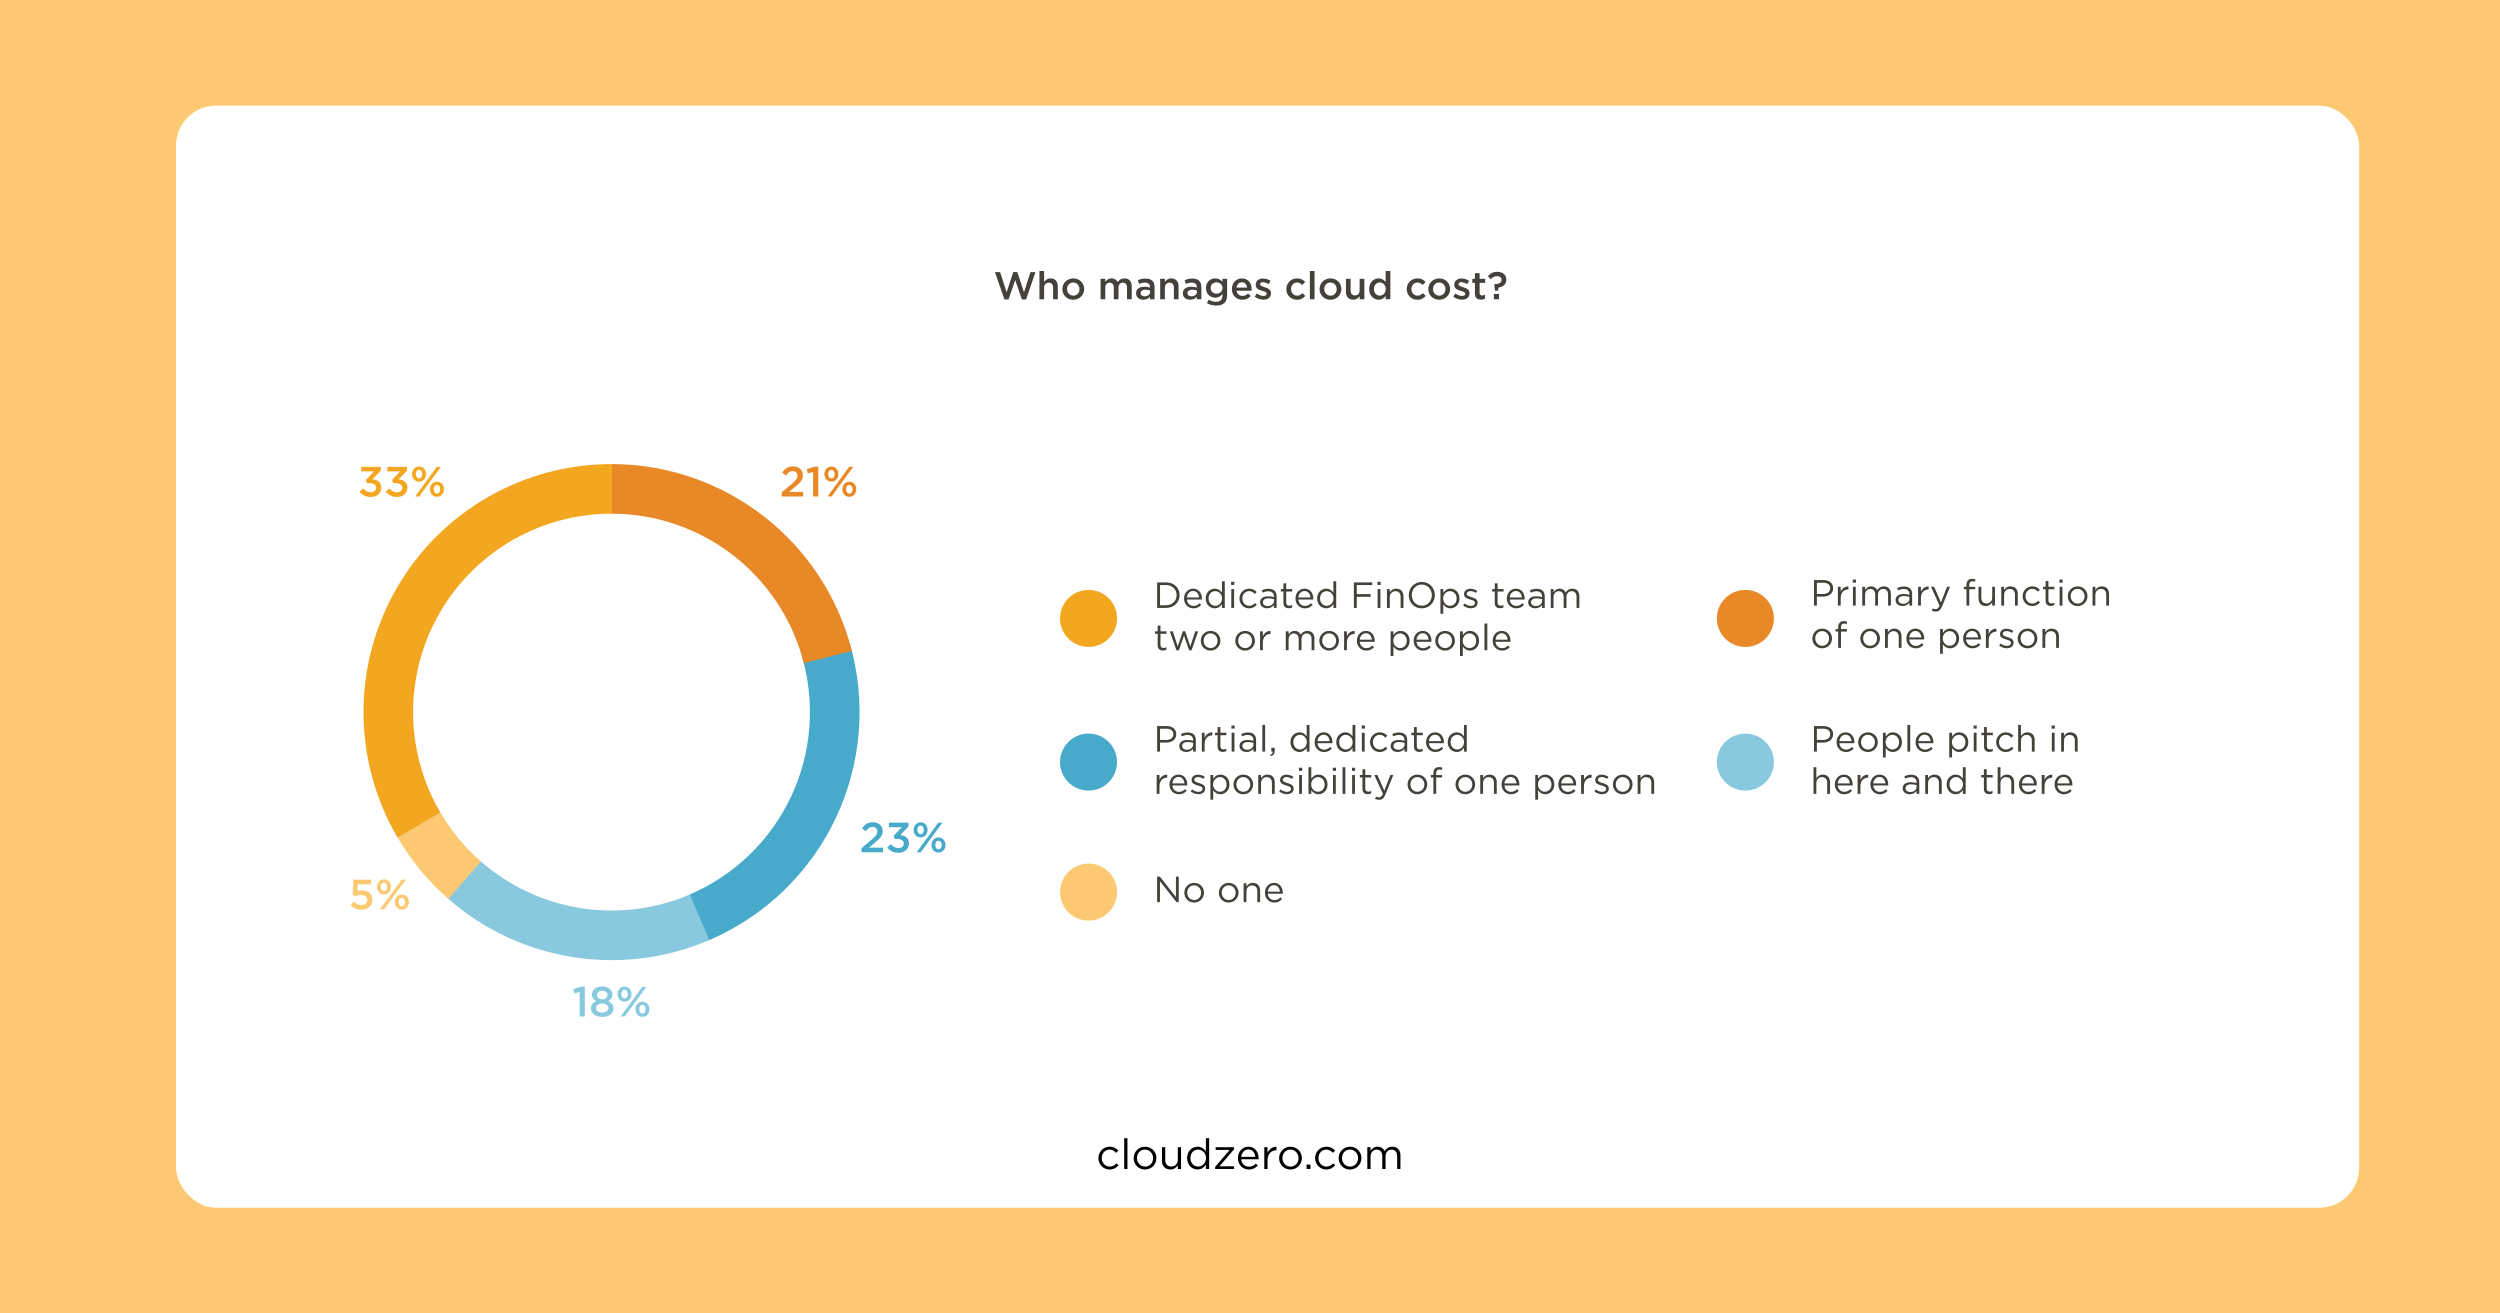 <svg width="710" height="373" viewBox="0 0 710 373" fill="none" xmlns="http://www.w3.org/2000/svg">
<rect width="710" height="373" fill="#FCC972"/>
<rect x="50" y="30" width="620" height="313" rx="11.374" fill="white"/>
<circle cx="495.688" cy="216.437" r="8.097" fill="#88C9DF"/>
<path d="M515.174 213.455H515.993V210.895H517.754C519.299 210.895 520.604 210.086 520.604 208.521V208.501C520.604 207.071 519.527 206.2 517.889 206.2H515.174V213.455ZM515.993 210.149V206.957H517.827C518.998 206.957 519.775 207.495 519.775 208.532V208.553C519.775 209.506 518.988 210.149 517.785 210.149H515.993ZM524.253 213.579C525.269 213.579 525.922 213.175 526.461 212.574L525.963 212.128C525.528 212.584 525.01 212.885 524.274 212.885C523.321 212.885 522.502 212.232 522.388 211.071H526.637C526.647 210.978 526.647 210.915 526.647 210.812C526.647 209.247 525.735 207.983 524.15 207.983C522.668 207.983 521.579 209.226 521.579 210.77V210.791C521.579 212.449 522.782 213.579 524.253 213.579ZM522.388 210.48C522.491 209.433 523.196 208.656 524.129 208.656C525.196 208.656 525.756 209.506 525.839 210.48H522.388ZM530.49 213.579C532.107 213.579 533.299 212.294 533.299 210.781V210.76C533.299 209.247 532.117 207.983 530.511 207.983C528.894 207.983 527.713 209.268 527.713 210.781V210.801C527.713 212.315 528.884 213.579 530.49 213.579ZM530.511 212.864C529.381 212.864 528.531 211.931 528.531 210.781V210.76C528.531 209.63 529.329 208.687 530.49 208.687C531.62 208.687 532.48 209.63 532.48 210.781V210.801C532.48 211.931 531.672 212.864 530.511 212.864ZM534.744 215.113H535.542V212.429C535.957 213.03 536.599 213.569 537.594 213.569C538.89 213.569 540.154 212.532 540.154 210.781V210.76C540.154 208.998 538.879 207.983 537.594 207.983C536.61 207.983 535.977 208.532 535.542 209.174V208.097H534.744V215.113ZM537.449 212.853C536.454 212.853 535.511 212.024 535.511 210.781V210.76C535.511 209.537 536.454 208.698 537.449 208.698C538.465 208.698 539.335 209.506 539.335 210.77V210.791C539.335 212.087 538.485 212.853 537.449 212.853ZM541.699 213.455H542.497V205.889H541.699V213.455ZM546.691 213.579C547.707 213.579 548.359 213.175 548.898 212.574L548.401 212.128C547.966 212.584 547.447 212.885 546.712 212.885C545.758 212.885 544.939 212.232 544.825 211.071H549.075C549.085 210.978 549.085 210.915 549.085 210.812C549.085 209.247 548.173 207.983 546.587 207.983C545.105 207.983 544.017 209.226 544.017 210.77V210.791C544.017 212.449 545.219 213.579 546.691 213.579ZM544.825 210.48C544.929 209.433 545.634 208.656 546.567 208.656C547.634 208.656 548.194 209.506 548.277 210.48H544.825ZM553.589 215.113H554.387V212.429C554.802 213.03 555.444 213.569 556.439 213.569C557.734 213.569 558.999 212.532 558.999 210.781V210.76C558.999 208.998 557.724 207.983 556.439 207.983C555.454 207.983 554.822 208.532 554.387 209.174V208.097H553.589V215.113ZM556.294 212.853C555.299 212.853 554.356 212.024 554.356 210.781V210.76C554.356 209.537 555.299 208.698 556.294 208.698C557.31 208.698 558.18 209.506 558.18 210.77V210.791C558.18 212.087 557.33 212.853 556.294 212.853ZM560.492 206.925H561.404V206.045H560.492V206.925ZM560.544 213.455H561.342V208.097H560.544V213.455ZM564.986 213.548C565.37 213.548 565.67 213.465 565.95 213.32V212.636C565.67 212.771 565.442 212.822 565.173 212.822C564.634 212.822 564.271 212.584 564.271 211.931V208.801H565.971V208.097H564.271V206.48H563.473V208.097H562.727V208.801H563.473V212.035C563.473 213.123 564.126 213.548 564.986 213.548ZM569.646 213.579C570.652 213.579 571.294 213.144 571.833 212.543L571.325 212.066C570.9 212.522 570.372 212.864 569.688 212.864C568.569 212.864 567.719 211.941 567.719 210.781V210.76C567.719 209.61 568.548 208.687 569.636 208.687C570.362 208.687 570.838 209.05 571.263 209.496L571.792 208.936C571.294 208.407 570.662 207.983 569.646 207.983C568.082 207.983 566.9 209.268 566.9 210.781V210.801C566.9 212.304 568.082 213.579 569.646 213.579ZM573.152 213.455H573.95V210.387C573.95 209.382 574.634 208.708 575.557 208.708C576.5 208.708 577.039 209.33 577.039 210.325V213.455H577.837V210.128C577.837 208.853 577.08 207.983 575.785 207.983C574.862 207.983 574.303 208.449 573.95 209.029V205.889H573.152V213.455ZM582.666 206.925H583.578V206.045H582.666V206.925ZM582.718 213.455H583.516V208.097H582.718V213.455ZM585.368 213.455H586.166V210.387C586.166 209.382 586.85 208.708 587.772 208.708C588.716 208.708 589.254 209.33 589.254 210.325V213.455H590.052V210.128C590.052 208.853 589.296 207.983 588 207.983C587.078 207.983 586.518 208.449 586.166 209.029V208.097H585.368V213.455ZM515.039 225.455H515.837V222.387C515.837 221.382 516.521 220.708 517.443 220.708C518.387 220.708 518.925 221.33 518.925 222.325V225.455H519.723V222.128C519.723 220.853 518.967 219.983 517.671 219.983C516.749 219.983 516.189 220.449 515.837 221.029V217.889H515.039V225.455ZM523.767 225.579C524.783 225.579 525.436 225.175 525.975 224.574L525.477 224.128C525.042 224.584 524.524 224.885 523.788 224.885C522.835 224.885 522.016 224.232 521.902 223.071H526.151C526.161 222.978 526.161 222.915 526.161 222.812C526.161 221.247 525.249 219.983 523.664 219.983C522.182 219.983 521.094 221.226 521.094 222.77V222.791C521.094 224.449 522.296 225.579 523.767 225.579ZM521.902 222.48C522.006 221.433 522.71 220.656 523.643 220.656C524.711 220.656 525.27 221.506 525.353 222.48H521.902ZM527.558 225.455H528.356V223.32C528.356 221.703 529.31 220.863 530.481 220.863H530.543V220.003C529.528 219.962 528.75 220.604 528.356 221.496V220.097H527.558V225.455ZM533.868 225.579C534.884 225.579 535.537 225.175 536.075 224.574L535.578 224.128C535.143 224.584 534.625 224.885 533.889 224.885C532.935 224.885 532.117 224.232 532.003 223.071H536.252C536.262 222.978 536.262 222.915 536.262 222.812C536.262 221.247 535.35 219.983 533.764 219.983C532.282 219.983 531.194 221.226 531.194 222.77V222.791C531.194 224.449 532.396 225.579 533.868 225.579ZM532.003 222.48C532.106 221.433 532.811 220.656 533.744 220.656C534.811 220.656 535.371 221.506 535.454 222.48H532.003ZM542.362 225.569C543.305 225.569 543.927 225.133 544.3 224.646V225.455H545.067V222.18C545.067 221.496 544.88 220.977 544.518 220.615C544.124 220.221 543.543 220.024 542.787 220.024C542.01 220.024 541.429 220.2 540.839 220.47L541.077 221.123C541.574 220.895 542.072 220.729 542.704 220.729C543.709 220.729 544.3 221.226 544.3 222.19V222.377C543.823 222.242 543.336 222.149 542.652 222.149C541.295 222.149 540.362 222.75 540.362 223.879V223.9C540.362 224.999 541.367 225.569 542.362 225.569ZM542.517 224.936C541.792 224.936 541.17 224.543 541.17 223.869V223.848C541.17 223.175 541.73 222.739 542.735 222.739C543.388 222.739 543.917 222.853 544.31 222.967V223.485C544.31 224.335 543.502 224.936 542.517 224.936ZM546.768 225.455H547.566V222.387C547.566 221.382 548.25 220.708 549.172 220.708C550.115 220.708 550.654 221.33 550.654 222.325V225.455H551.452V222.128C551.452 220.853 550.695 219.983 549.4 219.983C548.478 219.983 547.918 220.449 547.566 221.029V220.097H546.768V225.455ZM555.403 225.569C556.387 225.569 557.019 225.019 557.455 224.377V225.455H558.253V217.889H557.455V221.123C557.04 220.521 556.398 219.983 555.403 219.983C554.118 219.983 552.843 221.019 552.843 222.77V222.791C552.843 224.553 554.118 225.569 555.403 225.569ZM555.548 224.853C554.543 224.853 553.662 224.045 553.662 222.781V222.76C553.662 221.465 554.511 220.698 555.548 220.698C556.543 220.698 557.486 221.527 557.486 222.76V222.781C557.486 224.014 556.543 224.853 555.548 224.853ZM564.936 225.548C565.319 225.548 565.62 225.465 565.9 225.32V224.636C565.62 224.771 565.392 224.822 565.122 224.822C564.584 224.822 564.221 224.584 564.221 223.931V220.801H565.92V220.097H564.221V218.48H563.423V220.097H562.677V220.801H563.423V224.035C563.423 225.123 564.076 225.548 564.936 225.548ZM567.333 225.455H568.131V222.387C568.131 221.382 568.815 220.708 569.737 220.708C570.68 220.708 571.219 221.33 571.219 222.325V225.455H572.017V222.128C572.017 220.853 571.261 219.983 569.965 219.983C569.043 219.983 568.483 220.449 568.131 221.029V217.889H567.333V225.455ZM576.061 225.579C577.077 225.579 577.73 225.175 578.269 224.574L577.771 224.128C577.336 224.584 576.818 224.885 576.082 224.885C575.129 224.885 574.31 224.232 574.196 223.071H578.445C578.455 222.978 578.455 222.915 578.455 222.812C578.455 221.247 577.543 219.983 575.958 219.983C574.476 219.983 573.388 221.226 573.388 222.77V222.791C573.388 224.449 574.59 225.579 576.061 225.579ZM574.196 222.48C574.3 221.433 575.004 220.656 575.937 220.656C577.004 220.656 577.564 221.506 577.647 222.48H574.196ZM579.852 225.455H580.65V223.32C580.65 221.703 581.604 220.863 582.775 220.863H582.837V220.003C581.821 219.962 581.044 220.604 580.65 221.496V220.097H579.852V225.455ZM586.162 225.579C587.177 225.579 587.83 225.175 588.369 224.574L587.872 224.128C587.437 224.584 586.918 224.885 586.183 224.885C585.229 224.885 584.41 224.232 584.296 223.071H588.545C588.556 222.978 588.556 222.915 588.556 222.812C588.556 221.247 587.644 219.983 586.058 219.983C584.576 219.983 583.488 221.226 583.488 222.77V222.791C583.488 224.449 584.69 225.579 586.162 225.579ZM584.296 222.48C584.4 221.433 585.105 220.656 586.037 220.656C587.105 220.656 587.665 221.506 587.747 222.48H584.296Z" fill="#44413B"/>
<circle cx="309.142" cy="216.437" r="8.097" fill="#47AACA"/>
<path d="M328.628 213.455H329.447V210.895H331.209C332.753 210.895 334.059 210.086 334.059 208.521V208.501C334.059 207.071 332.981 206.2 331.344 206.2H328.628V213.455ZM329.447 210.149V206.957H331.281C332.453 206.957 333.23 207.495 333.23 208.532V208.553C333.23 209.506 332.442 210.149 331.24 210.149H329.447ZM336.911 213.569C337.854 213.569 338.476 213.133 338.849 212.646V213.455H339.616V210.18C339.616 209.496 339.429 208.977 339.067 208.615C338.673 208.221 338.092 208.024 337.336 208.024C336.559 208.024 335.978 208.2 335.388 208.47L335.626 209.123C336.123 208.895 336.621 208.729 337.253 208.729C338.258 208.729 338.849 209.226 338.849 210.19V210.377C338.372 210.242 337.885 210.149 337.201 210.149C335.844 210.149 334.911 210.75 334.911 211.879V211.9C334.911 212.999 335.916 213.569 336.911 213.569ZM337.066 212.936C336.341 212.936 335.719 212.543 335.719 211.869V211.848C335.719 211.175 336.279 210.739 337.284 210.739C337.937 210.739 338.466 210.853 338.859 210.967V211.485C338.859 212.335 338.051 212.936 337.066 212.936ZM341.317 213.455H342.115V211.32C342.115 209.703 343.068 208.863 344.239 208.863H344.301V208.003C343.286 207.962 342.508 208.604 342.115 209.496V208.097H341.317V213.455ZM347.31 213.548C347.693 213.548 347.994 213.465 348.273 213.32V212.636C347.994 212.771 347.766 212.822 347.496 212.822C346.957 212.822 346.595 212.584 346.595 211.931V208.801H348.294V208.097H346.595V206.48H345.797V208.097H345.05V208.801H345.797V212.035C345.797 213.123 346.449 213.548 347.31 213.548ZM349.727 206.925H350.639V206.045H349.727V206.925ZM349.779 213.455H350.577V208.097H349.779V213.455ZM354.025 213.569C354.968 213.569 355.59 213.133 355.963 212.646V213.455H356.73V210.18C356.73 209.496 356.544 208.977 356.181 208.615C355.787 208.221 355.207 208.024 354.45 208.024C353.673 208.024 353.092 208.2 352.502 208.47L352.74 209.123C353.238 208.895 353.735 208.729 354.367 208.729C355.372 208.729 355.963 209.226 355.963 210.19V210.377C355.486 210.242 354.999 210.149 354.315 210.149C352.958 210.149 352.025 210.75 352.025 211.879V211.9C352.025 212.999 353.03 213.569 354.025 213.569ZM354.181 212.936C353.455 212.936 352.833 212.543 352.833 211.869V211.848C352.833 211.175 353.393 210.739 354.398 210.739C355.051 210.739 355.58 210.853 355.974 210.967V211.485C355.974 212.335 355.165 212.936 354.181 212.936ZM358.503 213.455H359.301V205.889H358.503V213.455ZM360.863 214.719C361.651 214.543 362.013 214.139 362.013 213.299V212.366H361.06V213.455H361.433C361.475 213.9 361.257 214.17 360.739 214.356L360.863 214.719ZM369.05 213.569C370.034 213.569 370.666 213.019 371.102 212.377V213.455H371.9V205.889H371.102V209.123C370.687 208.521 370.044 207.983 369.05 207.983C367.764 207.983 366.49 209.019 366.49 210.77V210.791C366.49 212.553 367.764 213.569 369.05 213.569ZM369.195 212.853C368.189 212.853 367.308 212.045 367.308 210.781V210.76C367.308 209.465 368.158 208.698 369.195 208.698C370.19 208.698 371.133 209.527 371.133 210.76V210.781C371.133 212.014 370.19 212.853 369.195 212.853ZM376.025 213.579C377.041 213.579 377.693 213.175 378.232 212.574L377.735 212.128C377.3 212.584 376.781 212.885 376.046 212.885C375.092 212.885 374.273 212.232 374.159 211.071H378.409C378.419 210.978 378.419 210.915 378.419 210.812C378.419 209.247 377.507 207.983 375.921 207.983C374.439 207.983 373.351 209.226 373.351 210.77V210.791C373.351 212.449 374.553 213.579 376.025 213.579ZM374.159 210.48C374.263 209.433 374.968 208.656 375.901 208.656C376.968 208.656 377.528 209.506 377.611 210.48H374.159ZM382.065 213.569C383.049 213.569 383.682 213.019 384.117 212.377V213.455H384.915V205.889H384.117V209.123C383.702 208.521 383.06 207.983 382.065 207.983C380.78 207.983 379.505 209.019 379.505 210.77V210.791C379.505 212.553 380.78 213.569 382.065 213.569ZM382.21 212.853C381.205 212.853 380.324 212.045 380.324 210.781V210.76C380.324 209.465 381.174 208.698 382.21 208.698C383.205 208.698 384.148 209.527 384.148 210.76V210.781C384.148 212.014 383.205 212.853 382.21 212.853ZM386.719 206.925H387.631V206.045H386.719V206.925ZM386.771 213.455H387.569V208.097H386.771V213.455ZM391.835 213.579C392.84 213.579 393.483 213.144 394.022 212.543L393.514 212.066C393.089 212.522 392.561 212.864 391.877 212.864C390.757 212.864 389.908 211.941 389.908 210.781V210.76C389.908 209.61 390.737 208.687 391.825 208.687C392.55 208.687 393.027 209.05 393.452 209.496L393.98 208.936C393.483 208.407 392.851 207.983 391.835 207.983C390.27 207.983 389.089 209.268 389.089 210.781V210.801C389.089 212.304 390.27 213.579 391.835 213.579ZM396.937 213.569C397.88 213.569 398.502 213.133 398.875 212.646V213.455H399.642V210.18C399.642 209.496 399.455 208.977 399.093 208.615C398.699 208.221 398.119 208.024 397.362 208.024C396.585 208.024 396.004 208.2 395.414 208.47L395.652 209.123C396.149 208.895 396.647 208.729 397.279 208.729C398.284 208.729 398.875 209.226 398.875 210.19V210.377C398.398 210.242 397.911 210.149 397.227 210.149C395.87 210.149 394.937 210.75 394.937 211.879V211.9C394.937 212.999 395.942 213.569 396.937 213.569ZM397.093 212.936C396.367 212.936 395.745 212.543 395.745 211.869V211.848C395.745 211.175 396.305 210.739 397.31 210.739C397.963 210.739 398.492 210.853 398.885 210.967V211.485C398.885 212.335 398.077 212.936 397.093 212.936ZM403.085 213.548C403.468 213.548 403.769 213.465 404.049 213.32V212.636C403.769 212.771 403.541 212.822 403.272 212.822C402.733 212.822 402.37 212.584 402.37 211.931V208.801H404.07V208.097H402.37V206.48H401.572V208.097H400.826V208.801H401.572V212.035C401.572 213.123 402.225 213.548 403.085 213.548ZM407.672 213.579C408.688 213.579 409.341 213.175 409.88 212.574L409.382 212.128C408.947 212.584 408.429 212.885 407.693 212.885C406.74 212.885 405.921 212.232 405.807 211.071H410.056C410.066 210.978 410.066 210.915 410.066 210.812C410.066 209.247 409.154 207.983 407.569 207.983C406.087 207.983 404.999 209.226 404.999 210.77V210.791C404.999 212.449 406.201 213.579 407.672 213.579ZM405.807 210.48C405.911 209.433 406.615 208.656 407.548 208.656C408.616 208.656 409.175 209.506 409.258 210.48H405.807ZM413.712 213.569C414.697 213.569 415.329 213.019 415.764 212.377V213.455H416.562V205.889H415.764V209.123C415.35 208.521 414.707 207.983 413.712 207.983C412.427 207.983 411.153 209.019 411.153 210.77V210.791C411.153 212.553 412.427 213.569 413.712 213.569ZM413.857 212.853C412.852 212.853 411.971 212.045 411.971 210.781V210.76C411.971 209.465 412.821 208.698 413.857 208.698C414.852 208.698 415.795 209.527 415.795 210.76V210.781C415.795 212.014 414.852 212.853 413.857 212.853ZM328.494 225.455H329.292V223.32C329.292 221.703 330.245 220.863 331.416 220.863H331.478V220.003C330.463 219.962 329.685 220.604 329.292 221.496V220.097H328.494V225.455ZM334.803 225.579C335.819 225.579 336.472 225.175 337.011 224.574L336.513 224.128C336.078 224.584 335.56 224.885 334.824 224.885C333.87 224.885 333.052 224.232 332.938 223.071H337.187C337.197 222.978 337.197 222.915 337.197 222.812C337.197 221.247 336.285 219.983 334.7 219.983C333.218 219.983 332.129 221.226 332.129 222.77V222.791C332.129 224.449 333.332 225.579 334.803 225.579ZM332.938 222.48C333.041 221.433 333.746 220.656 334.679 220.656C335.746 220.656 336.306 221.506 336.389 222.48H332.938ZM340.366 225.558C341.434 225.558 342.273 224.967 342.273 223.952V223.931C342.273 222.967 341.382 222.646 340.553 222.397C339.838 222.18 339.174 221.983 339.174 221.475V221.454C339.174 221.009 339.579 220.677 340.211 220.677C340.729 220.677 341.299 220.874 341.796 221.195L342.159 220.594C341.61 220.231 340.884 220.003 340.232 220.003C339.174 220.003 338.408 220.615 338.408 221.537V221.558C338.408 222.542 339.34 222.833 340.18 223.071C340.884 223.268 341.517 223.475 341.517 224.014V224.035C341.517 224.553 341.05 224.885 340.408 224.885C339.776 224.885 339.133 224.636 338.553 224.201L338.148 224.771C338.75 225.258 339.599 225.558 340.366 225.558ZM343.756 227.113H344.554V224.429C344.968 225.03 345.611 225.569 346.606 225.569C347.901 225.569 349.166 224.532 349.166 222.781V222.76C349.166 220.998 347.891 219.983 346.606 219.983C345.621 219.983 344.989 220.532 344.554 221.174V220.097H343.756V227.113ZM346.461 224.853C345.466 224.853 344.523 224.024 344.523 222.781V222.76C344.523 221.537 345.466 220.698 346.461 220.698C347.476 220.698 348.347 221.506 348.347 222.77V222.791C348.347 224.087 347.497 224.853 346.461 224.853ZM353.084 225.579C354.7 225.579 355.892 224.294 355.892 222.781V222.76C355.892 221.247 354.711 219.983 353.104 219.983C351.488 219.983 350.306 221.268 350.306 222.781V222.801C350.306 224.315 351.477 225.579 353.084 225.579ZM353.104 224.864C351.975 224.864 351.125 223.931 351.125 222.781V222.76C351.125 221.63 351.923 220.687 353.084 220.687C354.213 220.687 355.073 221.63 355.073 222.781V222.801C355.073 223.931 354.265 224.864 353.104 224.864ZM357.338 225.455H358.136V222.387C358.136 221.382 358.82 220.708 359.742 220.708C360.685 220.708 361.224 221.33 361.224 222.325V225.455H362.022V222.128C362.022 220.853 361.266 219.983 359.97 219.983C359.048 219.983 358.488 220.449 358.136 221.029V220.097H357.338V225.455ZM365.496 225.558C366.564 225.558 367.403 224.967 367.403 223.952V223.931C367.403 222.967 366.512 222.646 365.683 222.397C364.968 222.18 364.304 221.983 364.304 221.475V221.454C364.304 221.009 364.708 220.677 365.341 220.677C365.859 220.677 366.429 220.874 366.926 221.195L367.289 220.594C366.74 220.231 366.014 220.003 365.361 220.003C364.304 220.003 363.537 220.615 363.537 221.537V221.558C363.537 222.542 364.47 222.833 365.31 223.071C366.014 223.268 366.646 223.475 366.646 224.014V224.035C366.646 224.553 366.18 224.885 365.538 224.885C364.905 224.885 364.263 224.636 363.682 224.201L363.278 224.771C363.879 225.258 364.729 225.558 365.496 225.558ZM368.906 218.925H369.818V218.045H368.906V218.925ZM368.958 225.455H369.756V220.097H368.958V225.455ZM374.458 225.569C375.753 225.569 377.018 224.532 377.018 222.781V222.76C377.018 220.998 375.743 219.983 374.458 219.983C373.473 219.983 372.841 220.532 372.406 221.174V217.889H371.608V225.455H372.406V224.429C372.821 225.03 373.463 225.569 374.458 225.569ZM374.313 224.853C373.318 224.853 372.375 224.024 372.375 222.781V222.76C372.375 221.537 373.318 220.698 374.313 220.698C375.329 220.698 376.199 221.506 376.199 222.77V222.791C376.199 224.087 375.349 224.853 374.313 224.853ZM378.511 218.925H379.423V218.045H378.511V218.925ZM378.563 225.455H379.361V220.097H378.563V225.455ZM381.285 225.455H382.083V217.889H381.285V225.455ZM383.956 218.925H384.868V218.045H383.956V218.925ZM384.008 225.455H384.806V220.097H384.008V225.455ZM388.45 225.548C388.834 225.548 389.134 225.465 389.414 225.32V224.636C389.134 224.771 388.906 224.822 388.637 224.822C388.098 224.822 387.735 224.584 387.735 223.931V220.801H389.435V220.097H387.735V218.48H386.937V220.097H386.191V220.801H386.937V224.035C386.937 225.123 387.59 225.548 388.45 225.548ZM393.138 224.563L391.19 220.097H390.309L392.744 225.434C392.423 226.19 392.122 226.439 391.646 226.439C391.304 226.439 391.065 226.377 390.806 226.242L390.537 226.874C390.899 227.051 391.231 227.144 391.677 227.144C392.485 227.144 393.003 226.74 393.459 225.631L395.708 220.097H394.858L393.138 224.563ZM402.523 225.579C404.14 225.579 405.332 224.294 405.332 222.781V222.76C405.332 221.247 404.151 219.983 402.544 219.983C400.927 219.983 399.746 221.268 399.746 222.781V222.801C399.746 224.315 400.917 225.579 402.523 225.579ZM402.544 224.864C401.415 224.864 400.565 223.931 400.565 222.781V222.76C400.565 221.63 401.363 220.687 402.523 220.687C403.653 220.687 404.513 221.63 404.513 222.781V222.801C404.513 223.931 403.705 224.864 402.544 224.864ZM407.078 225.455H407.876V220.801H409.565V220.117H407.866V219.682C407.866 218.915 408.177 218.542 408.798 218.542C409.068 218.542 409.286 218.594 409.576 218.677V217.982C409.317 217.889 409.068 217.848 408.695 217.848C408.208 217.848 407.814 217.993 407.544 218.262C407.244 218.563 407.078 219.029 407.078 219.641V220.107H406.342V220.801H407.078V225.455ZM416.136 225.579C417.753 225.579 418.944 224.294 418.944 222.781V222.76C418.944 221.247 417.763 219.983 416.157 219.983C414.54 219.983 413.358 221.268 413.358 222.781V222.801C413.358 224.315 414.529 225.579 416.136 225.579ZM416.157 224.864C415.027 224.864 414.177 223.931 414.177 222.781V222.76C414.177 221.63 414.975 220.687 416.136 220.687C417.265 220.687 418.126 221.63 418.126 222.781V222.801C418.126 223.931 417.317 224.864 416.157 224.864ZM420.39 225.455H421.188V222.387C421.188 221.382 421.872 220.708 422.794 220.708C423.737 220.708 424.276 221.33 424.276 222.325V225.455H425.074V222.128C425.074 220.853 424.318 219.983 423.022 219.983C422.1 219.983 421.54 220.449 421.188 221.029V220.097H420.39V225.455ZM429.118 225.579C430.134 225.579 430.787 225.175 431.326 224.574L430.828 224.128C430.393 224.584 429.875 224.885 429.139 224.885C428.186 224.885 427.367 224.232 427.253 223.071H431.502C431.512 222.978 431.512 222.915 431.512 222.812C431.512 221.247 430.6 219.983 429.015 219.983C427.533 219.983 426.444 221.226 426.444 222.77V222.791C426.444 224.449 427.647 225.579 429.118 225.579ZM427.253 222.48C427.356 221.433 428.061 220.656 428.994 220.656C430.061 220.656 430.621 221.506 430.704 222.48H427.253ZM436.016 227.113H436.814V224.429C437.229 225.03 437.871 225.569 438.866 225.569C440.162 225.569 441.426 224.532 441.426 222.781V222.76C441.426 220.998 440.151 219.983 438.866 219.983C437.882 219.983 437.25 220.532 436.814 221.174V220.097H436.016V227.113ZM438.721 224.853C437.726 224.853 436.783 224.024 436.783 222.781V222.76C436.783 221.537 437.726 220.698 438.721 220.698C439.737 220.698 440.607 221.506 440.607 222.77V222.791C440.607 224.087 439.758 224.853 438.721 224.853ZM445.241 225.579C446.256 225.579 446.909 225.175 447.448 224.574L446.951 224.128C446.515 224.584 445.997 224.885 445.261 224.885C444.308 224.885 443.489 224.232 443.375 223.071H447.624C447.635 222.978 447.635 222.915 447.635 222.812C447.635 221.247 446.723 219.983 445.137 219.983C443.655 219.983 442.567 221.226 442.567 222.77V222.791C442.567 224.449 443.769 225.579 445.241 225.579ZM443.375 222.48C443.479 221.433 444.184 220.656 445.116 220.656C446.184 220.656 446.743 221.506 446.826 222.48H443.375ZM449.032 225.455H449.83V223.32C449.83 221.703 450.783 220.863 451.954 220.863H452.016V220.003C451.001 219.962 450.223 220.604 449.83 221.496V220.097H449.032V225.455ZM455.004 225.558C456.071 225.558 456.911 224.967 456.911 223.952V223.931C456.911 222.967 456.02 222.646 455.19 222.397C454.475 222.18 453.812 221.983 453.812 221.475V221.454C453.812 221.009 454.216 220.677 454.848 220.677C455.367 220.677 455.937 220.874 456.434 221.195L456.797 220.594C456.248 220.231 455.522 220.003 454.869 220.003C453.812 220.003 453.045 220.615 453.045 221.537V221.558C453.045 222.542 453.978 222.833 454.817 223.071C455.522 223.268 456.154 223.475 456.154 224.014V224.035C456.154 224.553 455.688 224.885 455.045 224.885C454.413 224.885 453.771 224.636 453.19 224.201L452.786 224.771C453.387 225.258 454.237 225.558 455.004 225.558ZM460.839 225.579C462.456 225.579 463.648 224.294 463.648 222.781V222.76C463.648 221.247 462.466 219.983 460.86 219.983C459.243 219.983 458.062 221.268 458.062 222.781V222.801C458.062 224.315 459.233 225.579 460.839 225.579ZM460.86 224.864C459.73 224.864 458.88 223.931 458.88 222.781V222.76C458.88 221.63 459.678 220.687 460.839 220.687C461.969 220.687 462.829 221.63 462.829 222.781V222.801C462.829 223.931 462.021 224.864 460.86 224.864ZM465.093 225.455H465.891V222.387C465.891 221.382 466.575 220.708 467.498 220.708C468.441 220.708 468.98 221.33 468.98 222.325V225.455H469.778V222.128C469.778 220.853 469.021 219.983 467.726 219.983C466.803 219.983 466.244 220.449 465.891 221.029V220.097H465.093V225.455Z" fill="#44413B"/>
<circle cx="495.688" cy="175.631" r="8.097" fill="#E88826"/>
<path d="M515.174 172H515.993V169.44H517.754C519.299 169.44 520.604 168.632 520.604 167.067V167.046C520.604 165.616 519.527 164.745 517.889 164.745H515.174V172ZM515.993 168.694V165.502H517.827C518.998 165.502 519.775 166.041 519.775 167.077V167.098C519.775 168.051 518.988 168.694 517.785 168.694H515.993ZM521.962 172H522.76V169.865C522.76 168.248 523.713 167.409 524.884 167.409H524.946V166.549C523.931 166.507 523.154 167.15 522.76 168.041V166.642H521.962V172ZM526.183 165.471H527.095V164.59H526.183V165.471ZM526.234 172H527.032V166.642H526.234V172ZM528.884 172H529.682V168.943C529.682 167.958 530.325 167.253 531.175 167.253C532.024 167.253 532.553 167.844 532.553 168.849V172H533.351V168.912C533.351 167.855 534.014 167.253 534.823 167.253C535.693 167.253 536.211 167.834 536.211 168.87V172H537.009V168.684C537.009 167.357 536.253 166.528 535.02 166.528C534.087 166.528 533.517 167.005 533.133 167.595C532.843 166.994 532.284 166.528 531.413 166.528C530.511 166.528 530.035 167.015 529.682 167.544V166.642H528.884V172ZM540.338 172.114C541.281 172.114 541.903 171.679 542.276 171.192V172H543.043V168.725C543.043 168.041 542.856 167.523 542.494 167.16C542.1 166.766 541.519 166.569 540.763 166.569C539.986 166.569 539.405 166.746 538.814 167.015L539.053 167.668C539.55 167.44 540.048 167.274 540.68 167.274C541.685 167.274 542.276 167.772 542.276 168.735V168.922C541.799 168.787 541.312 168.694 540.628 168.694C539.27 168.694 538.338 169.295 538.338 170.425V170.445C538.338 171.544 539.343 172.114 540.338 172.114ZM540.493 171.482C539.768 171.482 539.146 171.088 539.146 170.414V170.394C539.146 169.72 539.706 169.285 540.711 169.285C541.364 169.285 541.892 169.399 542.286 169.513V170.031C542.286 170.881 541.478 171.482 540.493 171.482ZM544.743 172H545.541V169.865C545.541 168.248 546.495 167.409 547.666 167.409H547.728V166.549C546.713 166.507 545.935 167.15 545.541 168.041V166.642H544.743V172ZM551.234 171.109L549.286 166.642H548.405L550.84 171.979C550.519 172.736 550.218 172.985 549.742 172.985C549.4 172.985 549.161 172.922 548.902 172.788L548.633 173.42C548.995 173.596 549.327 173.689 549.773 173.689C550.581 173.689 551.099 173.285 551.555 172.176L553.804 166.642H552.954L551.234 171.109ZM558.474 172H559.272V167.347H560.962V166.663H559.262V166.227C559.262 165.461 559.573 165.087 560.195 165.087C560.464 165.087 560.682 165.139 560.972 165.222V164.528C560.713 164.435 560.464 164.393 560.091 164.393C559.604 164.393 559.21 164.538 558.941 164.808C558.64 165.108 558.474 165.575 558.474 166.186V166.652H557.738V167.347H558.474V172ZM563.948 172.114C564.871 172.114 565.42 171.648 565.783 171.067V172H566.57V166.642H565.783V169.71C565.783 170.715 565.088 171.389 564.176 171.389C563.233 171.389 562.694 170.767 562.694 169.772V166.642H561.896V169.969C561.896 171.243 562.653 172.114 563.948 172.114ZM568.365 172H569.163V168.932C569.163 167.927 569.847 167.253 570.77 167.253C571.713 167.253 572.252 167.875 572.252 168.87V172H573.05V168.673C573.05 167.399 572.293 166.528 570.998 166.528C570.075 166.528 569.516 166.994 569.163 167.575V166.642H568.365V172ZM577.166 172.124C578.171 172.124 578.814 171.689 579.353 171.088L578.845 170.611C578.42 171.067 577.892 171.409 577.208 171.409C576.088 171.409 575.239 170.487 575.239 169.326V169.305C575.239 168.155 576.068 167.233 577.156 167.233C577.881 167.233 578.358 167.595 578.783 168.041L579.311 167.481C578.814 166.953 578.182 166.528 577.166 166.528C575.601 166.528 574.42 167.813 574.42 169.326V169.347C574.42 170.85 575.601 172.124 577.166 172.124ZM582.465 172.093C582.848 172.093 583.149 172.01 583.429 171.865V171.181C583.149 171.316 582.921 171.368 582.652 171.368C582.113 171.368 581.75 171.129 581.75 170.477V167.347H583.45V166.642H581.75V165.025H580.952V166.642H580.206V167.347H580.952V170.58C580.952 171.668 581.605 172.093 582.465 172.093ZM584.883 165.471H585.795V164.59H584.883V165.471ZM584.935 172H585.733V166.642H584.935V172ZM590.03 172.124C591.647 172.124 592.839 170.839 592.839 169.326V169.305C592.839 167.792 591.657 166.528 590.051 166.528C588.434 166.528 587.253 167.813 587.253 169.326V169.347C587.253 170.86 588.424 172.124 590.03 172.124ZM590.051 171.409C588.921 171.409 588.072 170.477 588.072 169.326V169.305C588.072 168.176 588.87 167.233 590.03 167.233C591.16 167.233 592.02 168.176 592.02 169.326V169.347C592.02 170.477 591.212 171.409 590.051 171.409ZM594.284 172H595.082V168.932C595.082 167.927 595.766 167.253 596.689 167.253C597.632 167.253 598.171 167.875 598.171 168.87V172H598.969V168.673C598.969 167.399 598.212 166.528 596.917 166.528C595.994 166.528 595.435 166.994 595.082 167.575V166.642H594.284V172ZM517.485 184.124C519.102 184.124 520.293 182.839 520.293 181.326V181.305C520.293 179.792 519.112 178.528 517.506 178.528C515.889 178.528 514.707 179.813 514.707 181.326V181.347C514.707 182.86 515.879 184.124 517.485 184.124ZM517.506 183.409C516.376 183.409 515.526 182.477 515.526 181.326V181.305C515.526 180.176 516.324 179.233 517.485 179.233C518.615 179.233 519.475 180.176 519.475 181.326V181.347C519.475 182.477 518.666 183.409 517.506 183.409ZM522.04 184H522.838V179.347H524.527V178.663H522.827V178.227C522.827 177.461 523.138 177.087 523.76 177.087C524.029 177.087 524.247 177.139 524.537 177.222V176.528C524.278 176.435 524.029 176.393 523.656 176.393C523.169 176.393 522.775 176.538 522.506 176.808C522.205 177.108 522.04 177.575 522.04 178.186V178.652H521.304V179.347H522.04V184ZM531.097 184.124C532.714 184.124 533.906 182.839 533.906 181.326V181.305C533.906 179.792 532.724 178.528 531.118 178.528C529.501 178.528 528.32 179.813 528.32 181.326V181.347C528.32 182.86 529.491 184.124 531.097 184.124ZM531.118 183.409C529.988 183.409 529.139 182.477 529.139 181.326V181.305C529.139 180.176 529.937 179.233 531.097 179.233C532.227 179.233 533.087 180.176 533.087 181.326V181.347C533.087 182.477 532.279 183.409 531.118 183.409ZM535.351 184H536.149V180.932C536.149 179.927 536.833 179.253 537.756 179.253C538.699 179.253 539.238 179.875 539.238 180.87V184H540.036V180.673C540.036 179.399 539.279 178.528 537.984 178.528C537.061 178.528 536.502 178.994 536.149 179.575V178.642H535.351V184ZM544.08 184.124C545.095 184.124 545.748 183.72 546.287 183.119L545.79 182.673C545.355 183.129 544.836 183.43 544.101 183.43C543.147 183.43 542.328 182.777 542.214 181.616H546.463C546.474 181.523 546.474 181.461 546.474 181.357C546.474 179.792 545.562 178.528 543.976 178.528C542.494 178.528 541.406 179.772 541.406 181.316V181.337C541.406 182.995 542.608 184.124 544.08 184.124ZM542.214 181.026C542.318 179.979 543.023 179.202 543.955 179.202C545.023 179.202 545.583 180.051 545.665 181.026H542.214ZM550.978 185.658H551.776V182.974C552.19 183.575 552.833 184.114 553.828 184.114C555.123 184.114 556.388 183.078 556.388 181.326V181.305C556.388 179.544 555.113 178.528 553.828 178.528C552.843 178.528 552.211 179.077 551.776 179.72V178.642H550.978V185.658ZM553.683 183.399C552.688 183.399 551.745 182.57 551.745 181.326V181.305C551.745 180.083 552.688 179.243 553.683 179.243C554.698 179.243 555.569 180.051 555.569 181.316V181.337C555.569 182.632 554.719 183.399 553.683 183.399ZM560.202 184.124C561.218 184.124 561.871 183.72 562.41 183.119L561.912 182.673C561.477 183.129 560.959 183.43 560.223 183.43C559.269 183.43 558.451 182.777 558.337 181.616H562.586C562.596 181.523 562.596 181.461 562.596 181.357C562.596 179.792 561.684 178.528 560.098 178.528C558.616 178.528 557.528 179.772 557.528 181.316V181.337C557.528 182.995 558.73 184.124 560.202 184.124ZM558.337 181.026C558.44 179.979 559.145 179.202 560.078 179.202C561.145 179.202 561.705 180.051 561.788 181.026H558.337ZM563.993 184H564.791V181.865C564.791 180.248 565.745 179.409 566.916 179.409H566.978V178.549C565.962 178.507 565.185 179.15 564.791 180.041V178.642H563.993V184ZM569.965 184.104C571.033 184.104 571.872 183.513 571.872 182.497V182.477C571.872 181.513 570.981 181.191 570.152 180.943C569.437 180.725 568.774 180.528 568.774 180.02V180C568.774 179.554 569.178 179.222 569.81 179.222C570.328 179.222 570.898 179.419 571.396 179.741L571.758 179.139C571.209 178.777 570.484 178.549 569.831 178.549C568.774 178.549 568.007 179.16 568.007 180.083V180.103C568.007 181.088 568.939 181.378 569.779 181.616C570.484 181.813 571.116 182.021 571.116 182.559V182.58C571.116 183.098 570.649 183.43 570.007 183.43C569.375 183.43 568.732 183.181 568.152 182.746L567.748 183.316C568.349 183.803 569.198 184.104 569.965 184.104ZM575.801 184.124C577.417 184.124 578.609 182.839 578.609 181.326V181.305C578.609 179.792 577.428 178.528 575.821 178.528C574.205 178.528 573.023 179.813 573.023 181.326V181.347C573.023 182.86 574.194 184.124 575.801 184.124ZM575.821 183.409C574.692 183.409 573.842 182.477 573.842 181.326V181.305C573.842 180.176 574.64 179.233 575.801 179.233C576.93 179.233 577.79 180.176 577.79 181.326V181.347C577.79 182.477 576.982 183.409 575.821 183.409ZM580.055 184H580.853V180.932C580.853 179.927 581.537 179.253 582.459 179.253C583.402 179.253 583.941 179.875 583.941 180.87V184H584.739V180.673C584.739 179.399 583.983 178.528 582.687 178.528C581.765 178.528 581.205 178.994 580.853 179.575V178.642H580.055V184Z" fill="#44413B"/>
<circle cx="309.142" cy="175.631" r="8.097" fill="#F3A620"/>
<path d="M328.628 172.648H331.147C333.427 172.648 335.002 171.062 335.002 169.02V169C335.002 166.958 333.427 165.393 331.147 165.393H328.628V172.648ZM331.147 166.15C332.981 166.15 334.152 167.414 334.152 169.02V169.041C334.152 170.648 332.981 171.891 331.147 171.891H329.447V166.15H331.147ZM338.943 172.772C339.958 172.772 340.611 172.368 341.15 171.767L340.653 171.321C340.217 171.777 339.699 172.078 338.963 172.078C338.01 172.078 337.191 171.425 337.077 170.264H341.326C341.337 170.171 341.337 170.109 341.337 170.005C341.337 168.44 340.425 167.176 338.839 167.176C337.357 167.176 336.269 168.419 336.269 169.964V169.984C336.269 171.642 337.471 172.772 338.943 172.772ZM337.077 169.673C337.181 168.627 337.885 167.849 338.818 167.849C339.886 167.849 340.445 168.699 340.528 169.673H337.077ZM344.982 172.762C345.967 172.762 346.599 172.212 347.034 171.57V172.648H347.832V165.082H347.034V168.316C346.62 167.715 345.977 167.176 344.982 167.176C343.697 167.176 342.423 168.212 342.423 169.964V169.984C342.423 171.746 343.697 172.762 344.982 172.762ZM345.128 172.047C344.122 172.047 343.241 171.238 343.241 169.974V169.953C343.241 168.658 344.091 167.891 345.128 167.891C346.122 167.891 347.066 168.72 347.066 169.953V169.974C347.066 171.207 346.122 172.047 345.128 172.047ZM349.636 166.119H350.548V165.238H349.636V166.119ZM349.688 172.648H350.486V167.29H349.688V172.648ZM354.753 172.772C355.758 172.772 356.401 172.337 356.94 171.736L356.432 171.259C356.007 171.715 355.478 172.057 354.794 172.057C353.675 172.057 352.825 171.135 352.825 169.974V169.953C352.825 168.803 353.654 167.88 354.742 167.88C355.468 167.88 355.945 168.243 356.37 168.689L356.898 168.129C356.401 167.601 355.768 167.176 354.753 167.176C353.188 167.176 352.006 168.461 352.006 169.974V169.995C352.006 171.497 353.188 172.772 354.753 172.772ZM359.855 172.762C360.798 172.762 361.42 172.326 361.793 171.839V172.648H362.56V169.373C362.56 168.689 362.373 168.171 362.01 167.808C361.617 167.414 361.036 167.217 360.28 167.217C359.502 167.217 358.922 167.393 358.331 167.663L358.57 168.316C359.067 168.088 359.565 167.922 360.197 167.922C361.202 167.922 361.793 168.419 361.793 169.383V169.57C361.316 169.435 360.829 169.342 360.145 169.342C358.787 169.342 357.855 169.943 357.855 171.072V171.093C357.855 172.192 358.86 172.762 359.855 172.762ZM360.01 172.13C359.285 172.13 358.663 171.736 358.663 171.062V171.041C358.663 170.368 359.223 169.932 360.228 169.932C360.881 169.932 361.409 170.046 361.803 170.16V170.679C361.803 171.528 360.995 172.13 360.01 172.13ZM366.003 172.741C366.386 172.741 366.687 172.658 366.966 172.513V171.829C366.687 171.964 366.459 172.016 366.189 172.016C365.65 172.016 365.288 171.777 365.288 171.124V167.994H366.987V167.29H365.288V165.673H364.49V167.29H363.743V167.994H364.49V171.228C364.49 172.316 365.142 172.741 366.003 172.741ZM370.59 172.772C371.606 172.772 372.259 172.368 372.798 171.767L372.3 171.321C371.865 171.777 371.347 172.078 370.611 172.078C369.657 172.078 368.839 171.425 368.725 170.264H372.974C372.984 170.171 372.984 170.109 372.984 170.005C372.984 168.44 372.072 167.176 370.486 167.176C369.004 167.176 367.916 168.419 367.916 169.964V169.984C367.916 171.642 369.118 172.772 370.59 172.772ZM368.725 169.673C368.828 168.627 369.533 167.849 370.466 167.849C371.533 167.849 372.093 168.699 372.176 169.673H368.725ZM376.63 172.762C377.615 172.762 378.247 172.212 378.682 171.57V172.648H379.48V165.082H378.682V168.316C378.267 167.715 377.625 167.176 376.63 167.176C375.345 167.176 374.07 168.212 374.07 169.964V169.984C374.07 171.746 375.345 172.762 376.63 172.762ZM376.775 172.047C375.77 172.047 374.889 171.238 374.889 169.974V169.953C374.889 168.658 375.739 167.891 376.775 167.891C377.77 167.891 378.713 168.72 378.713 169.953V169.974C378.713 171.207 377.77 172.047 376.775 172.047ZM384.505 172.648H385.324V169.487H389.252V168.741H385.324V166.15H389.718V165.393H384.505V172.648ZM391.192 166.119H392.104V165.238H391.192V166.119ZM391.244 172.648H392.042V167.29H391.244V172.648ZM393.894 172.648H394.692V169.58C394.692 168.575 395.376 167.901 396.298 167.901C397.241 167.901 397.78 168.523 397.78 169.518V172.648H398.578V169.321C398.578 168.046 397.822 167.176 396.526 167.176C395.604 167.176 395.044 167.642 394.692 168.222V167.29H393.894V172.648ZM403.783 172.772C405.99 172.772 407.493 171.021 407.493 169.02V169C407.493 167 406.011 165.269 403.804 165.269C401.596 165.269 400.093 167.02 400.093 169.02V169.041C400.093 171.041 401.575 172.772 403.783 172.772ZM403.804 172.016C402.145 172.016 400.943 170.668 400.943 169.02V169C400.943 167.352 402.125 166.025 403.783 166.025C405.441 166.025 406.643 167.373 406.643 169.02V169.041C406.643 170.689 405.462 172.016 403.804 172.016ZM409.085 174.306H409.883V171.622C410.298 172.223 410.94 172.762 411.935 172.762C413.231 172.762 414.495 171.725 414.495 169.974V169.953C414.495 168.191 413.22 167.176 411.935 167.176C410.951 167.176 410.318 167.725 409.883 168.368V167.29H409.085V174.306ZM411.79 172.047C410.795 172.047 409.852 171.218 409.852 169.974V169.953C409.852 168.73 410.795 167.891 411.79 167.891C412.806 167.891 413.676 168.699 413.676 169.964V169.984C413.676 171.28 412.826 172.047 411.79 172.047ZM417.739 172.751C418.807 172.751 419.646 172.161 419.646 171.145V171.124C419.646 170.16 418.755 169.839 417.926 169.59C417.211 169.373 416.548 169.176 416.548 168.668V168.647C416.548 168.202 416.952 167.87 417.584 167.87C418.102 167.87 418.672 168.067 419.17 168.388L419.532 167.787C418.983 167.424 418.258 167.196 417.605 167.196C416.548 167.196 415.781 167.808 415.781 168.73V168.751C415.781 169.736 416.713 170.026 417.553 170.264C418.258 170.461 418.89 170.668 418.89 171.207V171.228C418.89 171.746 418.423 172.078 417.781 172.078C417.149 172.078 416.506 171.829 415.926 171.394L415.522 171.964C416.123 172.451 416.972 172.751 417.739 172.751ZM426.029 172.741C426.412 172.741 426.713 172.658 426.993 172.513V171.829C426.713 171.964 426.485 172.016 426.215 172.016C425.676 172.016 425.314 171.777 425.314 171.124V167.994H427.013V167.29H425.314V165.673H424.516V167.29H423.769V167.994H424.516V171.228C424.516 172.316 425.169 172.741 426.029 172.741ZM430.616 172.772C431.632 172.772 432.285 172.368 432.824 171.767L432.326 171.321C431.891 171.777 431.373 172.078 430.637 172.078C429.683 172.078 428.865 171.425 428.751 170.264H433C433.01 170.171 433.01 170.109 433.01 170.005C433.01 168.44 432.098 167.176 430.513 167.176C429.031 167.176 427.942 168.419 427.942 169.964V169.984C427.942 171.642 429.145 172.772 430.616 172.772ZM428.751 169.673C428.854 168.627 429.559 167.849 430.492 167.849C431.559 167.849 432.119 168.699 432.202 169.673H428.751ZM436.003 172.762C436.946 172.762 437.568 172.326 437.941 171.839V172.648H438.708V169.373C438.708 168.689 438.522 168.171 438.159 167.808C437.765 167.414 437.185 167.217 436.428 167.217C435.651 167.217 435.07 167.393 434.48 167.663L434.718 168.316C435.216 168.088 435.713 167.922 436.345 167.922C437.35 167.922 437.941 168.419 437.941 169.383V169.57C437.464 169.435 436.977 169.342 436.293 169.342C434.936 169.342 434.003 169.943 434.003 171.072V171.093C434.003 172.192 435.008 172.762 436.003 172.762ZM436.159 172.13C435.433 172.13 434.811 171.736 434.811 171.062V171.041C434.811 170.368 435.371 169.932 436.376 169.932C437.029 169.932 437.558 170.046 437.952 170.16V170.679C437.952 171.528 437.143 172.13 436.159 172.13ZM440.409 172.648H441.207V169.59C441.207 168.606 441.849 167.901 442.699 167.901C443.549 167.901 444.077 168.492 444.077 169.497V172.648H444.875V169.559C444.875 168.502 445.539 167.901 446.347 167.901C447.218 167.901 447.736 168.482 447.736 169.518V172.648H448.534V169.331C448.534 168.005 447.777 167.176 446.544 167.176C445.611 167.176 445.041 167.652 444.658 168.243C444.368 167.642 443.808 167.176 442.937 167.176C442.036 167.176 441.559 167.663 441.207 168.191V167.29H440.409V172.648ZM330.287 184.741C330.67 184.741 330.971 184.658 331.25 184.513V183.829C330.971 183.964 330.743 184.016 330.473 184.016C329.934 184.016 329.571 183.777 329.571 183.124V179.994H331.271V179.29H329.571V177.673H328.773V179.29H328.027V179.994H328.773V183.228C328.773 184.316 329.426 184.741 330.287 184.741ZM334.103 184.689H334.808L336.259 180.461L337.7 184.689H338.394L340.28 179.29H339.451L338.042 183.591L336.591 179.269H335.927L334.487 183.591L333.077 179.29H332.228L334.103 184.689ZM343.793 184.772C345.41 184.772 346.601 183.487 346.601 181.974V181.953C346.601 180.44 345.42 179.176 343.814 179.176C342.197 179.176 341.015 180.461 341.015 181.974V181.995C341.015 183.508 342.186 184.772 343.793 184.772ZM343.814 184.057C342.684 184.057 341.834 183.124 341.834 181.974V181.953C341.834 180.824 342.632 179.88 343.793 179.88C344.922 179.88 345.783 180.824 345.783 181.974V181.995C345.783 183.124 344.974 184.057 343.814 184.057ZM353.6 184.772C355.217 184.772 356.408 183.487 356.408 181.974V181.953C356.408 180.44 355.227 179.176 353.621 179.176C352.004 179.176 350.822 180.461 350.822 181.974V181.995C350.822 183.508 351.993 184.772 353.6 184.772ZM353.621 184.057C352.491 184.057 351.641 183.124 351.641 181.974V181.953C351.641 180.824 352.439 179.88 353.6 179.88C354.729 179.88 355.59 180.824 355.59 181.974V181.995C355.59 183.124 354.781 184.057 353.621 184.057ZM357.854 184.648H358.652V182.513C358.652 180.896 359.605 180.057 360.776 180.057H360.839V179.196C359.823 179.155 359.046 179.798 358.652 180.689V179.29H357.854V184.648ZM365.161 184.648H365.959V181.59C365.959 180.606 366.602 179.901 367.451 179.901C368.301 179.901 368.83 180.492 368.83 181.497V184.648H369.628V181.559C369.628 180.502 370.291 179.901 371.099 179.901C371.97 179.901 372.488 180.482 372.488 181.518V184.648H373.286V181.331C373.286 180.005 372.53 179.176 371.296 179.176C370.364 179.176 369.794 179.652 369.41 180.243C369.12 179.642 368.56 179.176 367.69 179.176C366.788 179.176 366.311 179.663 365.959 180.191V179.29H365.161V184.648ZM377.464 184.772C379.081 184.772 380.273 183.487 380.273 181.974V181.953C380.273 180.44 379.092 179.176 377.485 179.176C375.868 179.176 374.687 180.461 374.687 181.974V181.995C374.687 183.508 375.858 184.772 377.464 184.772ZM377.485 184.057C376.356 184.057 375.506 183.124 375.506 181.974V181.953C375.506 180.824 376.304 179.88 377.464 179.88C378.594 179.88 379.454 180.824 379.454 181.974V181.995C379.454 183.124 378.646 184.057 377.485 184.057ZM381.719 184.648H382.517V182.513C382.517 180.896 383.47 180.057 384.641 180.057H384.703V179.196C383.688 179.155 382.91 179.798 382.517 180.689V179.29H381.719V184.648ZM388.028 184.772C389.044 184.772 389.697 184.368 390.236 183.767L389.738 183.321C389.303 183.777 388.785 184.078 388.049 184.078C387.095 184.078 386.277 183.425 386.163 182.264H390.412C390.422 182.171 390.422 182.109 390.422 182.005C390.422 180.44 389.51 179.176 387.924 179.176C386.442 179.176 385.354 180.419 385.354 181.964V181.984C385.354 183.642 386.556 184.772 388.028 184.772ZM386.163 181.673C386.266 180.627 386.971 179.849 387.904 179.849C388.971 179.849 389.531 180.699 389.614 181.673H386.163ZM394.926 186.306H395.724V183.622C396.139 184.223 396.781 184.762 397.776 184.762C399.072 184.762 400.336 183.725 400.336 181.974V181.953C400.336 180.191 399.061 179.176 397.776 179.176C396.792 179.176 396.159 179.725 395.724 180.368V179.29H394.926V186.306ZM397.631 184.047C396.636 184.047 395.693 183.218 395.693 181.974V181.953C395.693 180.73 396.636 179.891 397.631 179.891C398.647 179.891 399.517 180.699 399.517 181.964V181.984C399.517 183.28 398.667 184.047 397.631 184.047ZM404.15 184.772C405.166 184.772 405.819 184.368 406.358 183.767L405.86 183.321C405.425 183.777 404.907 184.078 404.171 184.078C403.218 184.078 402.399 183.425 402.285 182.264H406.534C406.544 182.171 406.544 182.109 406.544 182.005C406.544 180.44 405.632 179.176 404.047 179.176C402.565 179.176 401.477 180.419 401.477 181.964V181.984C401.477 183.642 402.679 184.772 404.15 184.772ZM402.285 181.673C402.389 180.627 403.093 179.849 404.026 179.849C405.094 179.849 405.653 180.699 405.736 181.673H402.285ZM410.387 184.772C412.004 184.772 413.196 183.487 413.196 181.974V181.953C413.196 180.44 412.014 179.176 410.408 179.176C408.791 179.176 407.61 180.461 407.61 181.974V181.995C407.61 183.508 408.781 184.772 410.387 184.772ZM410.408 184.057C409.278 184.057 408.429 183.124 408.429 181.974V181.953C408.429 180.824 409.227 179.88 410.387 179.88C411.517 179.88 412.377 180.824 412.377 181.974V181.995C412.377 183.124 411.569 184.057 410.408 184.057ZM414.641 186.306H415.439V183.622C415.854 184.223 416.496 184.762 417.491 184.762C418.787 184.762 420.051 183.725 420.051 181.974V181.953C420.051 180.191 418.776 179.176 417.491 179.176C416.507 179.176 415.875 179.725 415.439 180.368V179.29H414.641V186.306ZM417.346 184.047C416.351 184.047 415.408 183.218 415.408 181.974V181.953C415.408 180.73 416.351 179.891 417.346 179.891C418.362 179.891 419.232 180.699 419.232 181.964V181.984C419.232 183.28 418.383 184.047 417.346 184.047ZM421.596 184.648H422.394V177.082H421.596V184.648ZM426.588 184.772C427.604 184.772 428.257 184.368 428.796 183.767L428.298 183.321C427.863 183.777 427.345 184.078 426.609 184.078C425.655 184.078 424.837 183.425 424.723 182.264H428.972C428.982 182.171 428.982 182.109 428.982 182.005C428.982 180.44 428.07 179.176 426.484 179.176C425.002 179.176 423.914 180.419 423.914 181.964V181.984C423.914 183.642 425.116 184.772 426.588 184.772ZM424.723 181.673C424.826 180.627 425.531 179.849 426.464 179.849C427.531 179.849 428.091 180.699 428.174 181.673H424.723Z" fill="#44413B"/>
<circle cx="309.142" cy="253.358" r="8.097" fill="#FCC972"/>
<path d="M328.628 256.204H329.426V250.256L334.111 256.204H334.764V248.95H333.966V254.764L329.395 248.95H328.628V256.204ZM339.127 256.329C340.744 256.329 341.936 255.044 341.936 253.531V253.51C341.936 251.997 340.754 250.732 339.148 250.732C337.531 250.732 336.35 252.018 336.35 253.531V253.551C336.35 255.064 337.521 256.329 339.127 256.329ZM339.148 255.614C338.018 255.614 337.168 254.681 337.168 253.531V253.51C337.168 252.38 337.966 251.437 339.127 251.437C340.257 251.437 341.117 252.38 341.117 253.531V253.551C341.117 254.681 340.309 255.614 339.148 255.614ZM348.934 256.329C350.551 256.329 351.743 255.044 351.743 253.531V253.51C351.743 251.997 350.561 250.732 348.955 250.732C347.338 250.732 346.157 252.018 346.157 253.531V253.551C346.157 255.064 347.328 256.329 348.934 256.329ZM348.955 255.614C347.825 255.614 346.975 254.681 346.975 253.531V253.51C346.975 252.38 347.773 251.437 348.934 251.437C350.064 251.437 350.924 252.38 350.924 253.531V253.551C350.924 254.681 350.116 255.614 348.955 255.614ZM353.188 256.204H353.986V253.137C353.986 252.132 354.67 251.458 355.593 251.458C356.536 251.458 357.075 252.08 357.075 253.075V256.204H357.873V252.878C357.873 251.603 357.116 250.732 355.821 250.732C354.898 250.732 354.339 251.199 353.986 251.779V250.846H353.188V256.204ZM361.917 256.329C362.932 256.329 363.585 255.925 364.124 255.324L363.627 254.878C363.191 255.334 362.673 255.634 361.937 255.634C360.984 255.634 360.165 254.982 360.051 253.821H364.3C364.311 253.728 364.311 253.665 364.311 253.562C364.311 251.997 363.399 250.732 361.813 250.732C360.331 250.732 359.243 251.976 359.243 253.52V253.541C359.243 255.199 360.445 256.329 361.917 256.329ZM360.051 253.23C360.155 252.183 360.86 251.406 361.792 251.406C362.86 251.406 363.419 252.256 363.502 253.23H360.051Z" fill="#44413B"/>
<path d="M164.617 288.682H166.083V280.209H165.061L162.79 280.93L163.102 282.132L164.617 281.711V288.682ZM171.028 288.802C172.867 288.802 174.237 287.865 174.237 286.362V286.338C174.237 285.341 173.648 284.74 172.723 284.319C173.432 283.947 173.949 283.382 173.949 282.444V282.42C173.949 281.122 172.711 280.149 171.028 280.149C169.346 280.149 168.108 281.134 168.108 282.42V282.444C168.108 283.382 168.625 283.947 169.334 284.319C168.384 284.716 167.819 285.353 167.819 286.362V286.386C167.819 287.841 169.19 288.802 171.028 288.802ZM171.028 283.826C170.163 283.826 169.526 283.31 169.526 282.576V282.552C169.526 281.915 170.127 281.387 171.028 281.387C171.93 281.387 172.531 281.915 172.531 282.564V282.588C172.531 283.31 171.894 283.826 171.028 283.826ZM171.028 287.564C169.923 287.564 169.274 286.987 169.274 286.302V286.278C169.274 285.509 170.031 285.004 171.028 285.004C172.026 285.004 172.795 285.509 172.795 286.278V286.302C172.795 286.999 172.134 287.564 171.028 287.564ZM177.361 284.475C178.563 284.475 179.356 283.49 179.356 282.324V282.3C179.356 281.146 178.575 280.173 177.385 280.173C176.195 280.173 175.39 281.146 175.39 282.324V282.348C175.39 283.502 176.183 284.475 177.361 284.475ZM177.361 281.098C177.902 281.098 178.286 281.651 178.286 282.324V282.348C178.286 282.997 177.95 283.55 177.385 283.55C176.844 283.55 176.459 283.009 176.459 282.324V282.3C176.459 281.651 176.796 281.098 177.361 281.098ZM179.548 284.211L176.243 288.682H177.433L180.269 284.752L183.586 280.269H182.397L179.548 284.211ZM182.445 288.778C183.634 288.778 184.44 287.793 184.44 286.627V286.603C184.44 285.449 183.647 284.475 182.469 284.475C181.279 284.475 180.474 285.449 180.474 286.627V286.651C180.474 287.805 181.267 288.778 182.445 288.778ZM182.469 287.853C181.928 287.853 181.543 287.312 181.543 286.627V286.603C181.543 285.954 181.88 285.401 182.445 285.401C182.985 285.401 183.37 285.954 183.37 286.627V286.651C183.37 287.3 183.034 287.853 182.469 287.853Z" fill="#88C9DF"/>
<path d="M244.68 242.045H250.761V240.747H246.759L248.49 239.305C249.98 238.091 250.677 237.37 250.677 236.048V236.024C250.677 234.522 249.547 233.512 247.901 233.512C246.398 233.512 245.605 234.149 244.8 235.267L245.858 236.096C246.495 235.255 247.023 234.834 247.793 234.834C248.562 234.834 249.151 235.315 249.151 236.144C249.151 236.901 248.73 237.43 247.576 238.416L244.68 240.88V242.045ZM255.199 242.19C256.954 242.19 258.144 241.072 258.144 239.521V239.497C258.144 237.947 256.942 237.298 255.668 237.142L258.012 234.738V233.632H252.447V234.918H256.089L253.817 237.334L254.058 238.26H254.743C255.921 238.26 256.678 238.728 256.678 239.558V239.582C256.678 240.351 256.053 240.856 255.224 240.856C254.286 240.856 253.613 240.459 253.012 239.75L251.978 240.711C252.688 241.577 253.733 242.19 255.199 242.19ZM261.439 237.839C262.641 237.839 263.434 236.853 263.434 235.688V235.664C263.434 234.51 262.653 233.536 261.463 233.536C260.273 233.536 259.468 234.51 259.468 235.688V235.712C259.468 236.865 260.261 237.839 261.439 237.839ZM261.439 234.462C261.98 234.462 262.365 235.015 262.365 235.688V235.712C262.365 236.361 262.028 236.913 261.463 236.913C260.922 236.913 260.538 236.373 260.538 235.688V235.664C260.538 235.015 260.874 234.462 261.439 234.462ZM263.626 237.574L260.321 242.045H261.511L264.348 238.115L267.665 233.632H266.475L263.626 237.574ZM266.523 242.142C267.713 242.142 268.518 241.156 268.518 239.99V239.966C268.518 238.812 267.725 237.839 266.547 237.839C265.357 237.839 264.552 238.812 264.552 239.99V240.014C264.552 241.168 265.345 242.142 266.523 242.142ZM266.547 241.216C266.006 241.216 265.622 240.675 265.622 239.99V239.966C265.622 239.317 265.958 238.764 266.523 238.764C267.064 238.764 267.448 239.317 267.448 239.99V240.014C267.448 240.663 267.112 241.216 266.547 241.216Z" fill="#47AACA"/>
<path d="M222.009 141H228.091V139.702H224.089L225.819 138.26C227.31 137.046 228.007 136.325 228.007 135.003V134.979C228.007 133.476 226.877 132.467 225.23 132.467C223.728 132.467 222.935 133.104 222.13 134.221L223.187 135.051C223.824 134.209 224.353 133.789 225.122 133.789C225.891 133.789 226.48 134.27 226.48 135.099C226.48 135.856 226.06 136.385 224.906 137.37L222.009 139.834V141ZM230.931 141H232.397V132.527H231.375L229.104 133.248L229.416 134.45L230.931 134.029V141ZM236.104 136.793C237.306 136.793 238.099 135.808 238.099 134.642V134.618C238.099 133.464 237.318 132.491 236.128 132.491C234.939 132.491 234.133 133.464 234.133 134.642V134.666C234.133 135.82 234.927 136.793 236.104 136.793ZM236.104 133.416C236.645 133.416 237.03 133.969 237.03 134.642V134.666C237.03 135.315 236.693 135.868 236.128 135.868C235.588 135.868 235.203 135.327 235.203 134.642V134.618C235.203 133.969 235.539 133.416 236.104 133.416ZM238.292 136.529L234.987 141H236.176L239.013 137.07L242.33 132.587H241.14L238.292 136.529ZM241.188 141.096C242.378 141.096 243.183 140.111 243.183 138.945V138.921C243.183 137.767 242.39 136.793 241.212 136.793C240.022 136.793 239.217 137.767 239.217 138.945V138.969C239.217 140.123 240.01 141.096 241.188 141.096ZM241.212 140.171C240.671 140.171 240.287 139.63 240.287 138.945V138.921C240.287 138.272 240.623 137.719 241.188 137.719C241.729 137.719 242.114 138.272 242.114 138.945V138.969C242.114 139.618 241.777 140.171 241.212 140.171Z" fill="#E88826"/>
<path d="M105.329 141.144C107.083 141.144 108.273 140.026 108.273 138.476V138.452C108.273 136.902 107.071 136.253 105.797 136.096L108.141 133.693V132.587H102.576V133.873H106.218L103.947 136.289L104.187 137.214H104.872C106.05 137.214 106.807 137.683 106.807 138.512V138.536C106.807 139.305 106.182 139.81 105.353 139.81C104.415 139.81 103.742 139.414 103.141 138.704L102.108 139.666C102.817 140.531 103.862 141.144 105.329 141.144ZM112.758 141.144C114.513 141.144 115.703 140.026 115.703 138.476V138.452C115.703 136.902 114.501 136.253 113.227 136.096L115.571 133.693V132.587H110.006V133.873H113.648L111.376 136.289L111.616 137.214H112.302C113.479 137.214 114.237 137.683 114.237 138.512V138.536C114.237 139.305 113.612 139.81 112.782 139.81C111.845 139.81 111.172 139.414 110.571 138.704L109.537 139.666C110.246 140.531 111.292 141.144 112.758 141.144ZM118.998 136.793C120.2 136.793 120.993 135.808 120.993 134.642V134.618C120.993 133.464 120.212 132.491 119.022 132.491C117.832 132.491 117.027 133.464 117.027 134.642V134.666C117.027 135.82 117.82 136.793 118.998 136.793ZM118.998 133.416C119.539 133.416 119.923 133.969 119.923 134.642V134.666C119.923 135.315 119.587 135.868 119.022 135.868C118.481 135.868 118.096 135.327 118.096 134.642V134.618C118.096 133.969 118.433 133.416 118.998 133.416ZM121.185 136.529L117.88 141H119.07L121.906 137.07L125.223 132.587H124.034L121.185 136.529ZM124.082 141.096C125.272 141.096 126.077 140.111 126.077 138.945V138.921C126.077 137.767 125.284 136.793 124.106 136.793C122.916 136.793 122.111 137.767 122.111 138.945V138.969C122.111 140.123 122.904 141.096 124.082 141.096ZM124.106 140.171C123.565 140.171 123.18 139.63 123.18 138.945V138.921C123.18 138.272 123.517 137.719 124.082 137.719C124.623 137.719 125.007 138.272 125.007 138.945V138.969C125.007 139.618 124.671 140.171 124.106 140.171Z" fill="#F3A620"/>
<path d="M102.654 258.383C104.517 258.383 105.779 257.253 105.779 255.535V255.511C105.779 253.732 104.48 252.866 102.846 252.866C102.281 252.866 101.909 252.963 101.512 253.107L101.644 251.136H105.406V249.826H100.37L100.13 253.948L101.019 254.537C101.452 254.333 101.969 254.164 102.57 254.164C103.591 254.164 104.312 254.705 104.312 255.559V255.583C104.312 256.46 103.651 257.037 102.642 257.037C101.86 257.037 101.151 256.652 100.478 256.027L99.565 257.097C100.358 257.866 101.368 258.383 102.654 258.383ZM109.036 254.032C110.238 254.032 111.031 253.047 111.031 251.881V251.857C111.031 250.703 110.25 249.73 109.06 249.73C107.87 249.73 107.065 250.703 107.065 251.881V251.905C107.065 253.059 107.858 254.032 109.036 254.032ZM109.036 250.655C109.577 250.655 109.962 251.208 109.962 251.881V251.905C109.962 252.554 109.625 253.107 109.06 253.107C108.519 253.107 108.135 252.566 108.135 251.881V251.857C108.135 251.208 108.471 250.655 109.036 250.655ZM111.224 253.768L107.918 258.239H109.108L111.945 254.309L115.262 249.826H114.072L111.224 253.768ZM114.12 258.335C115.31 258.335 116.115 257.349 116.115 256.184V256.16C116.115 255.006 115.322 254.032 114.144 254.032C112.954 254.032 112.149 255.006 112.149 256.184V256.208C112.149 257.361 112.942 258.335 114.12 258.335ZM114.144 257.409C113.603 257.409 113.219 256.869 113.219 256.184V256.16C113.219 255.511 113.555 254.958 114.12 254.958C114.661 254.958 115.045 255.511 115.045 256.184V256.208C115.045 256.857 114.709 257.409 114.144 257.409Z" fill="#FCC972"/>
<path d="M127.039 255.035C137.058 263.884 149.388 269.7 162.588 271.804C175.789 273.908 189.316 272.212 201.589 266.915L196.006 253.98C186.187 258.217 175.366 259.574 164.805 257.891C154.245 256.208 144.381 251.555 136.366 244.476L127.039 255.035Z" fill="#88C9DF"/>
<path d="M112.902 237.861C116.738 244.405 121.605 250.286 127.316 255.278L136.588 244.67C132.019 240.677 128.125 235.972 125.056 230.737L112.902 237.861Z" fill="#FCC972"/>
<path d="M174.305 131.8C161.844 131.688 149.577 134.884 138.754 141.061C127.932 147.239 118.942 156.176 112.701 166.962C106.461 177.749 103.193 189.997 103.232 202.459C103.271 214.92 106.614 227.148 112.922 237.895L125.072 230.764C120.026 222.166 117.351 212.384 117.32 202.415C117.289 192.446 119.903 182.647 124.896 174.018C129.888 165.389 137.08 158.239 145.738 153.297C154.396 148.355 164.21 145.798 174.179 145.888L174.305 131.8Z" fill="#F3A620"/>
<path d="M201.452 266.974C217.216 260.209 229.969 247.926 237.32 232.427C244.671 216.929 246.115 199.281 241.379 182.794L227.838 186.683C231.626 199.872 230.472 213.991 224.591 226.39C218.71 238.788 208.507 248.615 195.897 254.027L201.452 266.974Z" fill="#47AACA"/>
<path d="M241.937 184.853C238.079 169.703 229.29 156.268 216.956 146.662C204.622 137.057 189.443 131.827 173.81 131.797L173.783 145.885C186.289 145.91 198.432 150.093 208.3 157.778C218.167 165.462 225.198 176.211 228.285 188.33L241.937 184.853Z" fill="#E88826"/>
<path d="M285.263 85.055H286.43L288.324 79.516L290.218 85.055H291.396L294.072 77.292H292.651L290.813 83.007L288.919 77.27H287.773L285.879 83.007L284.041 77.292H282.576L285.263 85.055ZM295.2 85H296.532V81.719C296.532 80.816 297.072 80.276 297.843 80.276C298.635 80.276 299.087 80.794 299.087 81.697V85H300.419V81.289C300.419 79.946 299.66 79.065 298.349 79.065C297.446 79.065 296.907 79.538 296.532 80.078V76.962H295.2V85ZM304.792 85.132C306.587 85.132 307.908 83.756 307.908 82.104V82.082C307.908 80.419 306.598 79.065 304.814 79.065C303.03 79.065 301.709 80.441 301.709 82.104V82.126C301.709 83.778 303.019 85.132 304.792 85.132ZM304.814 83.965C303.779 83.965 303.041 83.117 303.041 82.104V82.082C303.041 81.069 303.724 80.232 304.792 80.232C305.838 80.232 306.576 81.08 306.576 82.104V82.126C306.576 83.128 305.893 83.965 304.814 83.965ZM312.566 85H313.899V81.719C313.899 80.827 314.405 80.276 315.143 80.276C315.881 80.276 316.321 80.783 316.321 81.686V85H317.654V81.719C317.654 80.783 318.171 80.276 318.898 80.276C319.647 80.276 320.076 80.772 320.076 81.697V85H321.409V81.289C321.409 79.869 320.638 79.065 319.372 79.065C318.491 79.065 317.874 79.472 317.411 80.089C317.103 79.472 316.509 79.065 315.672 79.065C314.78 79.065 314.273 79.549 313.899 80.067V79.186H312.566V85ZM324.703 85.121C325.595 85.121 326.201 84.747 326.597 84.273V85H327.896V81.553C327.896 80.794 327.698 80.177 327.269 79.759C326.861 79.34 326.212 79.109 325.342 79.109C324.417 79.109 323.789 79.296 323.151 79.582L323.503 80.629C324.031 80.408 324.516 80.265 325.166 80.265C326.102 80.265 326.608 80.706 326.608 81.531V81.675C326.157 81.531 325.694 81.432 325.045 81.432C323.624 81.432 322.644 82.049 322.644 83.304V83.326C322.644 84.493 323.613 85.121 324.703 85.121ZM325.078 84.152C324.439 84.152 323.943 83.833 323.943 83.271V83.249C323.943 82.644 324.45 82.28 325.309 82.28C325.837 82.28 326.289 82.379 326.63 82.511V82.908C326.63 83.646 325.958 84.152 325.078 84.152ZM329.492 85H330.825V81.719C330.825 80.816 331.364 80.276 332.135 80.276C332.928 80.276 333.379 80.794 333.379 81.697V85H334.712V81.289C334.712 79.946 333.952 79.065 332.641 79.065C331.738 79.065 331.199 79.538 330.825 80.078V79.186H329.492V85ZM337.994 85.121C338.886 85.121 339.492 84.747 339.888 84.273V85H341.188V81.553C341.188 80.794 340.989 80.177 340.56 79.759C340.152 79.34 339.503 79.109 338.633 79.109C337.708 79.109 337.08 79.296 336.442 79.582L336.794 80.629C337.323 80.408 337.807 80.265 338.457 80.265C339.393 80.265 339.899 80.706 339.899 81.531V81.675C339.448 81.531 338.985 81.432 338.336 81.432C336.915 81.432 335.935 82.049 335.935 83.304V83.326C335.935 84.493 336.904 85.121 337.994 85.121ZM338.369 84.152C337.73 84.152 337.234 83.833 337.234 83.271V83.249C337.234 82.644 337.741 82.28 338.6 82.28C339.128 82.28 339.58 82.379 339.921 82.511V82.908C339.921 83.646 339.25 84.152 338.369 84.152ZM345.371 86.784C346.417 86.784 347.232 86.531 347.76 86.002C348.245 85.517 348.498 84.791 348.498 83.811V79.186H347.166V80.056C346.714 79.516 346.109 79.065 345.129 79.065C343.774 79.065 342.486 80.078 342.486 81.796V81.818C342.486 83.525 343.763 84.537 345.129 84.537C346.087 84.537 346.692 84.097 347.177 83.469V83.921C347.177 85.088 346.527 85.705 345.338 85.705C344.545 85.705 343.895 85.474 343.268 85.088L342.772 86.09C343.521 86.542 344.413 86.784 345.371 86.784ZM345.481 83.403C344.567 83.403 343.829 82.754 343.829 81.807V81.785C343.829 80.827 344.556 80.188 345.481 80.188C346.406 80.188 347.188 80.838 347.188 81.785V81.807C347.188 82.754 346.406 83.403 345.481 83.403ZM352.835 85.132C353.904 85.132 354.663 84.703 355.214 84.042L354.432 83.348C353.97 83.8 353.507 84.042 352.858 84.042C351.999 84.042 351.327 83.513 351.184 82.567H355.456C355.467 82.434 355.478 82.313 355.478 82.192C355.478 80.518 354.542 79.065 352.692 79.065C351.03 79.065 349.851 80.43 349.851 82.093V82.115C349.851 83.91 351.151 85.132 352.835 85.132ZM351.173 81.686C351.294 80.783 351.866 80.155 352.681 80.155C353.562 80.155 354.069 80.827 354.157 81.686H351.173ZM358.809 85.11C360.021 85.11 360.968 84.504 360.968 83.282V83.26C360.968 82.214 360.01 81.829 359.162 81.564C358.479 81.344 357.851 81.168 357.851 80.739V80.717C357.851 80.386 358.149 80.144 358.666 80.144C359.151 80.144 359.745 80.353 360.307 80.695L360.835 79.748C360.219 79.34 359.426 79.087 358.699 79.087C357.543 79.087 356.629 79.759 356.629 80.86V80.882C356.629 81.994 357.587 82.346 358.446 82.588C359.129 82.798 359.745 82.952 359.745 83.403V83.425C359.745 83.811 359.415 84.053 358.842 84.053C358.248 84.053 357.576 83.811 356.937 83.337L356.343 84.24C357.07 84.813 357.983 85.11 358.809 85.11ZM368.321 85.132C369.455 85.132 370.127 84.681 370.699 84.042L369.895 83.249C369.477 83.679 369.014 83.965 368.387 83.965C367.363 83.965 366.647 83.139 366.647 82.104V82.082C366.647 81.069 367.363 80.232 368.332 80.232C368.992 80.232 369.422 80.529 369.829 80.959L370.666 80.067C370.116 79.472 369.433 79.065 368.343 79.065C366.592 79.065 365.315 80.452 365.315 82.104V82.126C365.315 83.778 366.592 85.132 368.321 85.132ZM372.002 85H373.334V76.962H372.002V85ZM377.839 85.132C379.634 85.132 380.955 83.756 380.955 82.104V82.082C380.955 80.419 379.645 79.065 377.861 79.065C376.077 79.065 374.756 80.441 374.756 82.104V82.126C374.756 83.778 376.066 85.132 377.839 85.132ZM377.861 83.965C376.826 83.965 376.088 83.117 376.088 82.104V82.082C376.088 81.069 376.771 80.232 377.839 80.232C378.885 80.232 379.623 81.08 379.623 82.104V82.126C379.623 83.128 378.94 83.965 377.861 83.965ZM384.316 85.121C385.219 85.121 385.759 84.648 386.133 84.097V85H387.477V79.186H386.133V82.467C386.133 83.37 385.594 83.899 384.823 83.899C384.03 83.899 383.579 83.392 383.579 82.489V79.186H382.246V82.886C382.246 84.24 383.006 85.121 384.316 85.121ZM391.541 85.121C392.488 85.121 393.094 84.637 393.523 84.031V85H394.856V76.962H393.523V80.089C393.105 79.538 392.499 79.065 391.541 79.065C390.154 79.065 388.843 80.155 388.843 82.082V82.104C388.843 84.031 390.176 85.121 391.541 85.121ZM391.86 83.965C390.958 83.965 390.187 83.227 390.187 82.104V82.082C390.187 80.926 390.947 80.221 391.86 80.221C392.752 80.221 393.545 80.959 393.545 82.082V82.104C393.545 83.216 392.752 83.965 391.86 83.965ZM402.516 85.132C403.65 85.132 404.322 84.681 404.895 84.042L404.091 83.249C403.672 83.679 403.21 83.965 402.582 83.965C401.558 83.965 400.842 83.139 400.842 82.104V82.082C400.842 81.069 401.558 80.232 402.527 80.232C403.188 80.232 403.617 80.529 404.025 80.959L404.862 80.067C404.311 79.472 403.628 79.065 402.538 79.065C400.787 79.065 399.51 80.452 399.51 82.104V82.126C399.51 83.778 400.787 85.132 402.516 85.132ZM408.723 85.132C410.517 85.132 411.839 83.756 411.839 82.104V82.082C411.839 80.419 410.528 79.065 408.745 79.065C406.961 79.065 405.639 80.441 405.639 82.104V82.126C405.639 83.778 406.95 85.132 408.723 85.132ZM408.745 83.965C407.71 83.965 406.972 83.117 406.972 82.104V82.082C406.972 81.069 407.655 80.232 408.723 80.232C409.769 80.232 410.506 81.08 410.506 82.104V82.126C410.506 83.128 409.824 83.965 408.745 83.965ZM415.189 85.11C416.4 85.11 417.347 84.504 417.347 83.282V83.26C417.347 82.214 416.389 81.829 415.541 81.564C414.858 81.344 414.231 81.168 414.231 80.739V80.717C414.231 80.386 414.528 80.144 415.046 80.144C415.53 80.144 416.125 80.353 416.686 80.695L417.215 79.748C416.598 79.34 415.805 79.087 415.079 79.087C413.923 79.087 413.009 79.759 413.009 80.86V80.882C413.009 81.994 413.967 82.346 414.825 82.588C415.508 82.798 416.125 82.952 416.125 83.403V83.425C416.125 83.811 415.794 84.053 415.222 84.053C414.627 84.053 413.956 83.811 413.317 83.337L412.722 84.24C413.449 84.813 414.363 85.11 415.189 85.11ZM420.554 85.099C421.06 85.099 421.424 84.989 421.754 84.802V83.712C421.49 83.844 421.225 83.91 420.928 83.91C420.477 83.91 420.212 83.701 420.212 83.183V80.331H421.776V79.186H420.212V77.589H418.88V79.186H418.142V80.331H418.88V83.392C418.88 84.67 419.574 85.099 420.554 85.099ZM424.574 82.555H425.466L425.576 81.675C426.799 81.465 427.801 80.838 427.801 79.45V79.428C427.801 78.052 426.755 77.193 425.213 77.193C424.024 77.193 423.198 77.689 422.559 78.415L423.385 79.296C423.914 78.734 424.486 78.426 425.18 78.426C425.973 78.426 426.446 78.856 426.446 79.472V79.494C426.446 80.221 425.808 80.672 424.409 80.717L424.354 80.772L424.574 82.555ZM424.255 85H425.73V83.48H424.255V85Z" fill="#44413B"/>
<path d="M315.129 332.144C316.293 332.144 317.037 331.64 317.661 330.944L317.073 330.392C316.581 330.92 315.969 331.316 315.177 331.316C313.881 331.316 312.897 330.248 312.897 328.904V328.88C312.897 327.548 313.857 326.48 315.117 326.48C315.957 326.48 316.509 326.9 317.001 327.416L317.613 326.768C317.037 326.156 316.305 325.664 315.129 325.664C313.317 325.664 311.949 327.152 311.949 328.904V328.928C311.949 330.668 313.317 332.144 315.129 332.144ZM319.272 332H320.196V323.24H319.272V332ZM325.173 332.144C327.045 332.144 328.425 330.656 328.425 328.904V328.88C328.425 327.128 327.057 325.664 325.197 325.664C323.325 325.664 321.957 327.152 321.957 328.904V328.928C321.957 330.68 323.313 332.144 325.173 332.144ZM325.197 331.316C323.889 331.316 322.905 330.236 322.905 328.904V328.88C322.905 327.572 323.829 326.48 325.173 326.48C326.481 326.48 327.477 327.572 327.477 328.904V328.928C327.477 330.236 326.541 331.316 325.197 331.316ZM332.378 332.132C333.446 332.132 334.082 331.592 334.502 330.92V332H335.414V325.796H334.502V329.348C334.502 330.512 333.698 331.292 332.642 331.292C331.55 331.292 330.926 330.572 330.926 329.42V325.796H330.002V329.648C330.002 331.124 330.878 332.132 332.378 332.132ZM340.097 332.132C341.237 332.132 341.969 331.496 342.473 330.752V332H343.397V323.24H342.473V326.984C341.993 326.288 341.249 325.664 340.097 325.664C338.609 325.664 337.133 326.864 337.133 328.892V328.916C337.133 330.956 338.609 332.132 340.097 332.132ZM340.265 331.304C339.101 331.304 338.081 330.368 338.081 328.904V328.88C338.081 327.38 339.065 326.492 340.265 326.492C341.417 326.492 342.509 327.452 342.509 328.88V328.904C342.509 330.332 341.417 331.304 340.265 331.304ZM345.102 332H350.478V331.22H346.35L350.478 326.384V325.796H345.246V326.576H349.218L345.102 331.412V332ZM354.666 332.144C355.842 332.144 356.598 331.676 357.222 330.98L356.646 330.464C356.142 330.992 355.542 331.34 354.69 331.34C353.586 331.34 352.638 330.584 352.506 329.24H357.426C357.438 329.132 357.438 329.06 357.438 328.94C357.438 327.128 356.382 325.664 354.546 325.664C352.83 325.664 351.57 327.104 351.57 328.892V328.916C351.57 330.836 352.962 332.144 354.666 332.144ZM352.506 328.556C352.626 327.344 353.442 326.444 354.522 326.444C355.758 326.444 356.406 327.428 356.502 328.556H352.506ZM359.055 332H359.979V329.528C359.979 327.656 361.083 326.684 362.439 326.684H362.511V325.688C361.335 325.64 360.435 326.384 359.979 327.416V325.796H359.055V332ZM366.481 332.144C368.353 332.144 369.733 330.656 369.733 328.904V328.88C369.733 327.128 368.365 325.664 366.505 325.664C364.633 325.664 363.265 327.152 363.265 328.904V328.928C363.265 330.68 364.621 332.144 366.481 332.144ZM366.505 331.316C365.197 331.316 364.213 330.236 364.213 328.904V328.88C364.213 327.572 365.137 326.48 366.481 326.48C367.789 326.48 368.785 327.572 368.785 328.904V328.928C368.785 330.236 367.849 331.316 366.505 331.316ZM371.065 332H372.169V330.74H371.065V332ZM376.676 332.144C377.84 332.144 378.584 331.64 379.208 330.944L378.62 330.392C378.128 330.92 377.516 331.316 376.724 331.316C375.428 331.316 374.444 330.248 374.444 328.904V328.88C374.444 327.548 375.404 326.48 376.664 326.48C377.504 326.48 378.056 326.9 378.548 327.416L379.16 326.768C378.584 326.156 377.852 325.664 376.676 325.664C374.864 325.664 373.496 327.152 373.496 328.904V328.928C373.496 330.668 374.864 332.144 376.676 332.144ZM383.391 332.144C385.263 332.144 386.643 330.656 386.643 328.904V328.88C386.643 327.128 385.275 325.664 383.415 325.664C381.543 325.664 380.175 327.152 380.175 328.904V328.928C380.175 330.68 381.531 332.144 383.391 332.144ZM383.415 331.316C382.107 331.316 381.123 330.236 381.123 328.904V328.88C381.123 327.572 382.047 326.48 383.391 326.48C384.699 326.48 385.695 327.572 385.695 328.904V328.928C385.695 330.236 384.759 331.316 383.415 331.316ZM388.317 332H389.241V328.46C389.241 327.32 389.985 326.504 390.969 326.504C391.953 326.504 392.565 327.188 392.565 328.352V332H393.489V328.424C393.489 327.2 394.257 326.504 395.193 326.504C396.201 326.504 396.801 327.176 396.801 328.376V332H397.725V328.16C397.725 326.624 396.849 325.664 395.421 325.664C394.341 325.664 393.681 326.216 393.237 326.9C392.901 326.204 392.253 325.664 391.245 325.664C390.201 325.664 389.649 326.228 389.241 326.84V325.796H388.317V332Z" fill="black"/>
</svg>
